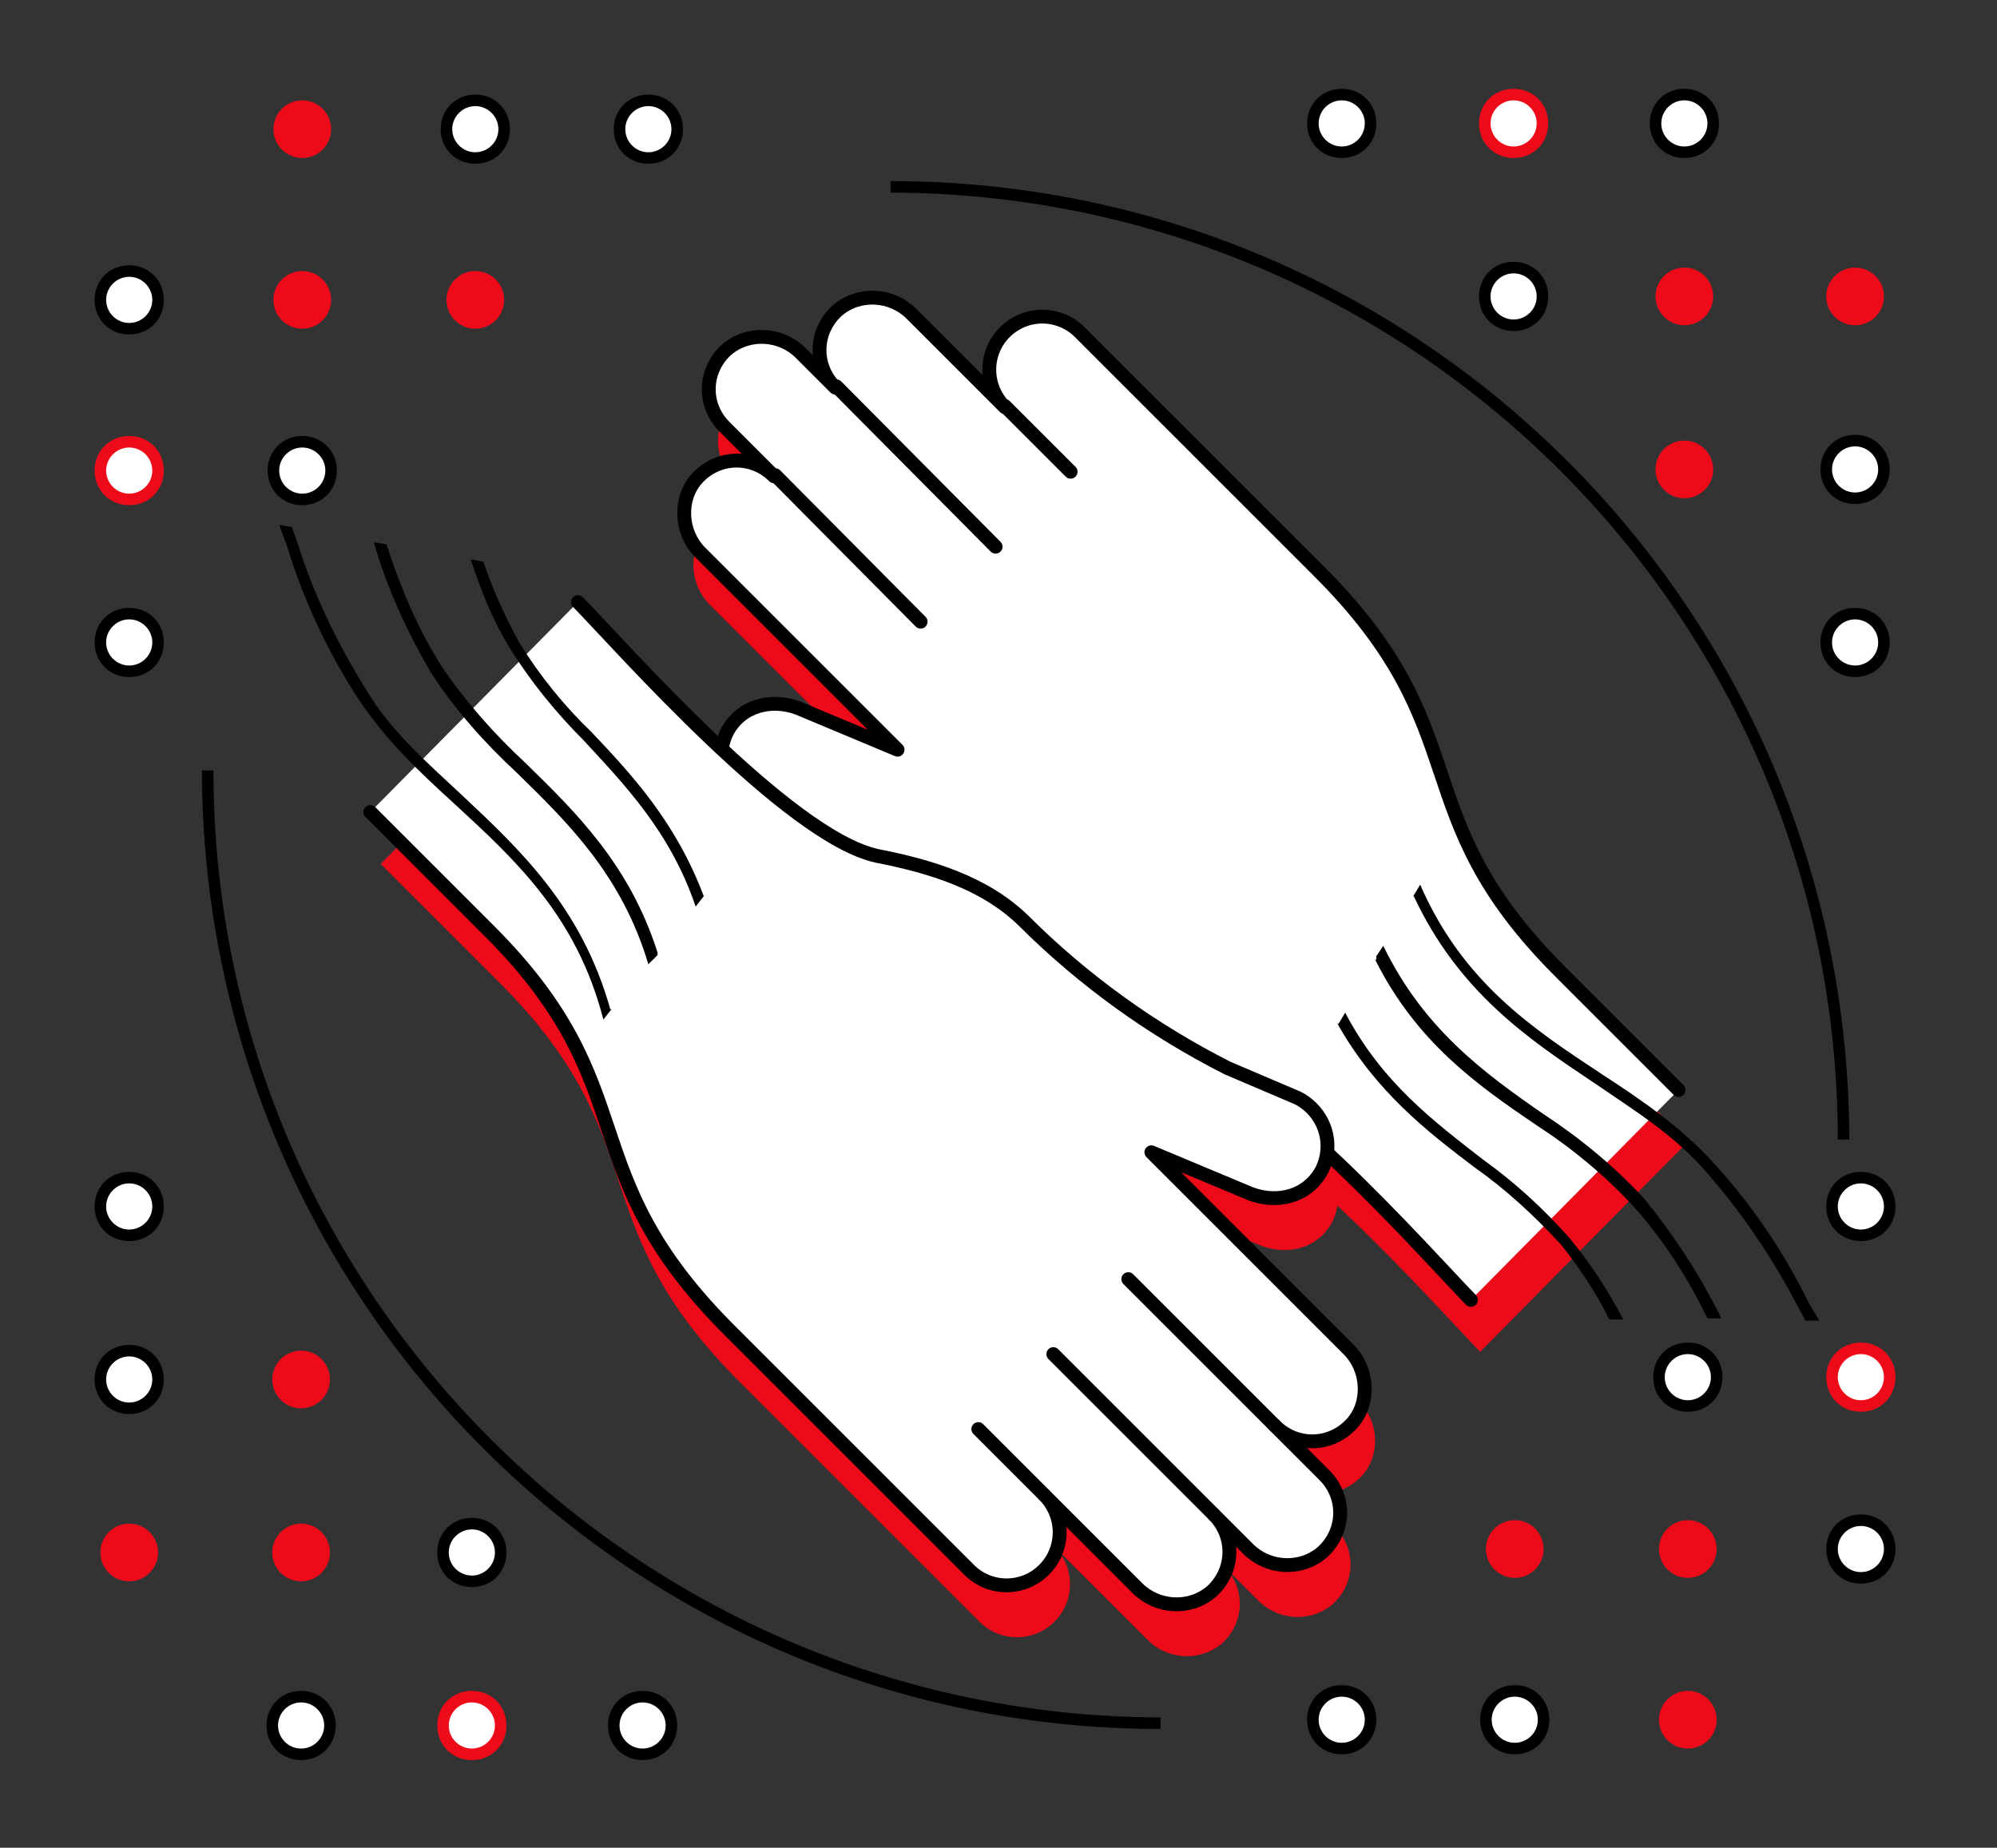 <?xml version="1.0" encoding="UTF-8"?>
<svg id="Warstwa_1" xmlns="http://www.w3.org/2000/svg" version="1.1" viewBox="0 0 173.1 160.2">
  <rect x="0" y="0" width="173.1" height="160.2" fill="#333333" stroke="none"/>
  <!-- Generator: Adobe Illustrator 29.1.0, SVG Export Plug-In . SVG Version: 2.1.0 Build 142)  -->
  <defs>
    <style>
      .st0 {
        stroke-miterlimit: 10;
      }

      .st0, .st1, .st2 {
        fill: none;
      }

      .st0, .st2, .st3 {
        stroke: #000;
      }

      .st4, .st3 {
        fill: #fff;
      }

      .st5 {
        fill: #ed0b1a;
      }

      .st2, .st3 {
        stroke-linecap: round;
        stroke-linejoin: round;
        stroke-width: 1.2px;
      }
    </style>
  </defs>
  <g id="Warstwa_1_kopia">
    <g>
      <g>
        <path class="st5" d="M146.3,99l-10.3-10.3c-13.8-13.8-6.8-20.7-21-34.8-14.9-14.9-20.6-20.6-20.6-20.6-1.8-1.8-4.7-1.8-6.5,0s-1.8,4.7,0,6.5l-8.1-8.1c-1.7-1.7-4.5-1.9-6.4-.3-2,1.8-2.1,4.8-.2,6.7l-3-3c-1.7-1.7-4.5-1.9-6.4-.3-2,1.8-2.1,4.8-.2,6.7l4.3,4.3c-1.9-1.9-4.9-1.8-6.7.2-1.6,1.8-1.4,4.7.3,6.4l17.1,17.1-8.6-3.6c-2.4-.9-5-.2-6.2,2.1-1.1,2.3-.2,5,2.1,6.2l6.1,2.6c6.5,3.3,12.5,7.6,17.7,12.8h0c3.4,3.3,8.1,4.7,12.7,5.6,7.7,1.7,22.1,18.1,25.9,22"/>
        <line class="st1" x1="68" y1="45.7" x2="80.7" y2="58.4"/>
        <line class="st1" x1="73.3" y1="38" x2="87.2" y2="51.9"/>
        <line class="st1" x1="88" y1="39.7" x2="93.7" y2="45.4"/>
      </g>
      <g>
        <path class="st5" d="M33,74.9l10.3,10.3c13.8,13.8,6.8,20.7,21,34.8,14.9,14.9,20.6,20.6,20.6,20.6,1.8,1.8,4.7,1.8,6.5,0s1.8-4.7,0-6.5l8.1,8.1c1.7,1.7,4.5,1.9,6.4.3,2-1.8,2.1-4.8.2-6.7l3,3c1.7,1.7,4.5,1.9,6.4.3,2-1.8,2.1-4.8.2-6.7l-4.3-4.3c1.9,1.9,4.9,1.8,6.7-.2,1.6-1.8,1.4-4.7-.3-6.4l-17.1-17.1,8.6,3.6c2.4.9,5,.2,6.2-2.1,1.1-2.3.2-5-2.1-6.2l-6.1-2.6c-6.5-3.3-12.5-7.6-17.7-12.8h0c-3.4-3.3-8.1-4.7-12.7-5.6-7.7-1.7-22.1-18.1-25.9-22"/>
        <line class="st1" x1="111.3" y1="128.2" x2="98.7" y2="115.5"/>
        <line class="st1" x1="106" y1="135.9" x2="92.2" y2="122"/>
        <line class="st1" x1="91.4" y1="134.2" x2="85.7" y2="128.5"/>
      </g>
    </g>
    <g>
      <g>
        <path class="st3" d="M145.5,94.5l-10.3-10.3c-13.8-13.8-6.8-20.7-21-34.8-14.9-14.9-20.6-20.6-20.6-20.6-1.8-1.8-4.7-1.8-6.5,0s-1.8,4.7,0,6.5l-8.1-8.1c-1.7-1.7-4.5-1.9-6.4-.3-2,1.8-2.1,4.8-.2,6.7l-3-3c-1.7-1.7-4.5-1.9-6.4-.3-2,1.8-2.1,4.8-.2,6.7l4.3,4.3c-1.9-1.9-4.9-1.8-6.7.2-1.6,1.8-1.4,4.7.3,6.4l17.1,17.1-8.6-3.6c-2.4-.9-5-.2-6.2,2.1-1.1,2.3-.2,5,2.1,6.2l6.1,2.6c6.5,3.3,12.5,7.6,17.7,12.8h0c3.4,3.3,8.1,4.7,12.7,5.6,7.7,1.7,22.1,18.1,25.9,22"/>
        <line class="st2" x1="67.2" y1="41.2" x2="79.8" y2="53.9"/>
        <line class="st2" x1="72.5" y1="33.5" x2="86.3" y2="47.4"/>
        <line class="st2" x1="87.1" y1="35.2" x2="92.8" y2="40.9"/>
      </g>
      <g>
        <path class="st3" d="M32.1,70.4l10.3,10.3c13.8,13.8,6.8,20.7,21,34.8,14.9,14.9,20.6,20.6,20.6,20.6,1.8,1.8,4.7,1.8,6.5,0s1.8-4.7,0-6.5l8.1,8.1c1.7,1.7,4.5,1.9,6.4.3,2-1.8,2.1-4.8.2-6.7l3,3c1.7,1.7,4.5,1.9,6.4.3,2-1.8,2.1-4.8.2-6.7l-4.3-4.3c1.9,1.9,4.9,1.8,6.7-.2,1.6-1.8,1.4-4.7-.3-6.4l-17.1-17.1,8.6,3.6c2.4.9,5,.2,6.2-2.1,1.1-2.3.2-5-2.1-6.2l-6.1-2.6c-6.5-3.3-12.5-7.6-17.7-12.8h0c-3.4-3.3-8.1-4.7-12.7-5.6-7.7-1.7-22.1-18.1-25.9-22"/>
        <line class="st2" x1="110.5" y1="123.6" x2="97.8" y2="110.9"/>
        <line class="st2" x1="105.2" y1="131.3" x2="91.3" y2="117.4"/>
        <line class="st2" x1="90.5" y1="129.6" x2="84.8" y2="123.9"/>
      </g>
    </g>
    <path d="M100.6,149.9c-45.9,0-83-37.2-83.1-83.1h1c0,45.3,36.8,82,82.1,82.1v1Z"/>
    <path d="M77.2,15.7c45.9,0,83,37.2,83.1,83.1h-1c0-45.3-36.8-82-82.1-82.1,0,0,0-1,0-1Z"/>
    <path class="st0" d="M86.4,80.9h0Z"/>
    <g>
      <g>
        <circle class="st4" cx="131.2" cy="10.7" r="2.5"/>
        <path class="st5" d="M131.2,13.7c-1.7,0-3-1.3-3-3s1.3-3,3-3,3,1.3,3,3-1.3,3-3,3ZM131.2,8.7c-1.1,0-2,.9-2,2s.9,2,2,2,2-.9,2-2-.9-2-2-2Z"/>
        <circle class="st4" cx="146" cy="10.7" r="2.5"/>
        <path d="M146,13.7c-1.7,0-3-1.3-3-3s1.3-3,3-3,3,1.3,3,3-1.3,3-3,3ZM146,8.7c-1.1,0-2,.9-2,2s.9,2,2,2,2-.9,2-2-.9-2-2-2Z"/>
        <circle class="st4" cx="116.3" cy="10.7" r="2.5"/>
        <path d="M116.3,13.7c-1.7,0-3-1.3-3-3s1.3-3,3-3,3,1.3,3,3-1.3,3-3,3ZM116.3,8.7c-1.1,0-2,.9-2,2s.9,2,2,2,2-.9,2-2-.9-2-2-2Z"/>
        <circle class="st4" cx="131.2" cy="25.7" r="2.5"/>
        <path d="M131.2,28.7c-1.7,0-3-1.3-3-3s1.3-3,3-3,3,1.3,3,3-1.3,3-3,3ZM131.2,23.7c-1.1,0-2,.9-2,2s.9,2,2,2,2-.9,2-2-.9-2-2-2Z"/>
        <circle class="st5" cx="146" cy="25.7" r="2.5"/>
        <circle class="st5" cx="160.8" cy="25.7" r="2.5"/>
        <circle class="st5" cx="146" cy="40.7" r="2.5"/>
        <circle class="st4" cx="160.8" cy="40.7" r="2.5"/>
        <path d="M160.8,43.7c-1.7,0-3-1.3-3-3s1.3-3,3-3,3,1.3,3,3-1.3,3-3,3ZM160.8,38.7c-1.1,0-2,.9-2,2s.9,2,2,2,2-.9,2-2-.9-2-2-2Z"/>
        <circle class="st4" cx="160.8" cy="55.7" r="2.5"/>
        <path d="M160.8,58.7c-1.7,0-3-1.3-3-3s1.3-3,3-3,3,1.3,3,3-1.3,3-3,3ZM160.8,53.7c-1.1,0-2,.9-2,2s.9,2,2,2,2-.9,2-2-.9-2-2-2Z"/>
      </g>
      <g>
        <circle class="st4" cx="40.9" cy="149.6" r="2.5"/>
        <path class="st5" d="M40.9,146.6c1.7,0,3,1.3,3,3s-1.3,3-3,3-3-1.3-3-3,1.3-3,3-3ZM40.9,151.6c1.1,0,2-.9,2-2s-.9-2-2-2-2,.9-2,2,.9,2,2,2Z"/>
        <circle class="st4" cx="26.1" cy="149.6" r="2.5"/>
        <path d="M26.1,146.6c1.7,0,3,1.3,3,3s-1.3,3-3,3-3-1.3-3-3,1.3-3,3-3ZM26.1,151.6c1.1,0,2-.9,2-2s-.9-2-2-2-2,.9-2,2,.9,2,2,2Z"/>
        <circle class="st4" cx="55.7" cy="149.6" r="2.5"/>
        <path d="M55.7,146.6c1.7,0,3,1.3,3,3s-1.3,3-3,3-3-1.3-3-3,1.3-3,3-3ZM55.7,151.6c1.1,0,2-.9,2-2s-.9-2-2-2-2,.9-2,2,.9,2,2,2Z"/>
        <circle class="st4" cx="40.9" cy="134.6" r="2.5"/>
        <path d="M40.9,131.6c1.7,0,3,1.3,3,3s-1.3,3-3,3-3-1.3-3-3,1.3-3,3-3ZM40.9,136.6c1.1,0,2-.9,2-2s-.9-2-2-2-2,.9-2,2,.9,2,2,2Z"/>
        <circle class="st5" cx="26.1" cy="134.6" r="2.5"/>
        <circle class="st5" cx="11.2" cy="134.6" r="2.5"/>
        <circle class="st5" cx="26.1" cy="119.6" r="2.5"/>
        <circle class="st4" cx="11.2" cy="119.6" r="2.5"/>
        <path d="M11.2,116.6c1.7,0,3,1.3,3,3s-1.3,3-3,3-3-1.3-3-3,1.3-3,3-3ZM11.2,121.6c1.1,0,2-.9,2-2s-.9-2-2-2-2,.9-2,2,.9,2,2,2Z"/>
        <circle class="st4" cx="11.2" cy="104.6" r="2.5"/>
        <path d="M11.2,101.6c1.7,0,3,1.3,3,3s-1.3,3-3,3-3-1.3-3-3,1.3-3,3-3ZM11.2,106.6c1.1,0,2-.9,2-2s-.9-2-2-2-2,.9-2,2,.9,2,2,2Z"/>
      </g>
      <g>
        <circle class="st4" cx="161.3" cy="119.4" r="2.5"/>
        <path class="st5" d="M158.3,119.4c0-1.7,1.3-3,3-3s3,1.3,3,3-1.3,3-3,3-3-1.3-3-3ZM163.3,119.4c0-1.1-.9-2-2-2s-2,.9-2,2,.9,2,2,2,2-.9,2-2Z"/>
        <circle class="st4" cx="161.3" cy="134.3" r="2.5"/>
        <path d="M158.3,134.3c0-1.7,1.3-3,3-3s3,1.3,3,3-1.3,3-3,3-3-1.3-3-3ZM163.3,134.3c0-1.1-.9-2-2-2s-2,.9-2,2,.9,2,2,2,2-.9,2-2Z"/>
        <circle class="st4" cx="161.3" cy="104.6" r="2.5"/>
        <path d="M158.3,104.6c0-1.7,1.3-3,3-3s3,1.3,3,3-1.3,3-3,3-3-1.3-3-3ZM163.3,104.6c0-1.1-.9-2-2-2s-2,.9-2,2,.9,2,2,2,2-.9,2-2Z"/>
        <circle class="st4" cx="146.3" cy="119.4" r="2.5"/>
        <path d="M143.3,119.4c0-1.7,1.3-3,3-3s3,1.3,3,3-1.3,3-3,3-3-1.3-3-3ZM148.3,119.4c0-1.1-.9-2-2-2s-2,.9-2,2,.9,2,2,2,2-.9,2-2Z"/>
        <circle class="st5" cx="146.3" cy="134.3" r="2.5"/>
        <circle class="st5" cx="146.3" cy="149.1" r="2.5"/>
        <circle class="st5" cx="131.3" cy="134.3" r="2.5"/>
        <circle class="st4" cx="131.3" cy="149.1" r="2.5"/>
        <path d="M128.3,149.1c0-1.7,1.3-3,3-3s3,1.3,3,3-1.3,3-3,3-3-1.3-3-3ZM133.3,149.1c0-1.1-.9-2-2-2s-2,.9-2,2,.9,2,2,2,2-.9,2-2Z"/>
        <circle class="st4" cx="116.3" cy="149.1" r="2.5"/>
        <path d="M113.3,149.1c0-1.7,1.3-3,3-3s3,1.3,3,3-1.3,3-3,3-3-1.3-3-3ZM118.3,149.1c0-1.1-.9-2-2-2s-2,.9-2,2,.9,2,2,2,2-.9,2-2Z"/>
      </g>
      <g>
        <circle class="st4" cx="11.2" cy="40.8" r="2.5"/>
        <path class="st5" d="M14.2,40.8c0,1.7-1.3,3-3,3s-3-1.3-3-3,1.3-3,3-3,3,1.3,3,3ZM9.2,40.8c0,1.1.9,2,2,2s2-.9,2-2-.9-2-2-2-2,.9-2,2Z"/>
        <circle class="st4" cx="11.2" cy="26" r="2.5"/>
        <path d="M14.2,26c0,1.7-1.3,3-3,3s-3-1.3-3-3,1.3-3,3-3,3,1.3,3,3ZM9.2,26c0,1.1.9,2,2,2s2-.9,2-2-.9-2-2-2-2,.9-2,2Z"/>
        <circle class="st4" cx="11.2" cy="55.7" r="2.5"/>
        <path d="M14.2,55.7c0,1.7-1.3,3-3,3s-3-1.3-3-3,1.3-3,3-3,3,1.3,3,3ZM9.2,55.7c0,1.1.9,2,2,2s2-.9,2-2-.9-2-2-2-2,.9-2,2Z"/>
        <circle class="st4" cx="26.2" cy="40.8" r="2.5"/>
        <path d="M29.2,40.8c0,1.7-1.3,3-3,3s-3-1.3-3-3,1.3-3,3-3,3,1.3,3,3ZM24.2,40.8c0,1.1.9,2,2,2s2-.9,2-2-.9-2-2-2-2,.9-2,2Z"/>
        <circle class="st5" cx="26.2" cy="26" r="2.5"/>
        <circle class="st5" cx="26.2" cy="11.2" r="2.5"/>
        <circle class="st5" cx="41.2" cy="26" r="2.5"/>
        <circle class="st4" cx="41.2" cy="11.2" r="2.5"/>
        <path d="M44.2,11.2c0,1.7-1.3,3-3,3s-3-1.3-3-3,1.3-3,3-3,3,1.3,3,3ZM39.2,11.2c0,1.1.9,2,2,2s2-.9,2-2-.9-2-2-2-2,.9-2,2Z"/>
        <circle class="st4" cx="56.2" cy="11.2" r="2.5"/>
        <path d="M59.2,11.2c0,1.7-1.3,3-3,3s-3-1.3-3-3,1.3-3,3-3,3,1.3,3,3ZM54.2,11.2c0,1.1.9,2,2,2s2-.9,2-2-.9-2-2-2-2,.9-2,2Z"/>
      </g>
    </g>
    <g>
      <path d="M61,77.7c-2.4-6.4-6.2-10.5-9.7-14.2-2.4-2.3-4.5-4.9-6.3-7.8-1.2-2.2-2.3-4.6-3.1-7l-1.1-.2c.9,2.7,1.9,5.3,3.4,7.7,1.8,2.9,4,5.6,6.4,8,3.5,3.8,7.5,7.9,9.7,14.4l.7-.9h0-.1Z"/>
      <path d="M57,82.6c-2.4-7.6-7.1-12.2-11.4-16.4-2.7-2.5-5.2-5.3-7.3-8.4-2.1-3.3-3.6-6.9-4.8-10.6l-1.1-.2c1.1,3.9,2.9,7.8,5,11.4,2.1,3.2,4.6,6,7.4,8.6,4.5,4.4,9.1,8.9,11.4,16.6l.8-.8h0v-.2Z"/>
      <path d="M52.9,87.5c-2.5-8.9-7.9-13.9-12.9-18.6-3.1-2.9-6.1-5.5-8.2-9-2.5-4-4.6-8.3-6-12.8l-.5-1.4-1.1-.2.7,1.9c1.4,4.6,3.5,9.1,6.1,13.1,2.3,3.5,5.2,6.3,8.4,9.2,5.2,4.8,10.6,9.7,12.9,18.7l.7-.9h-.1Z"/>
    </g>
    <g>
      <path d="M115.9,88.7c3.3,5.9,7.8,9.4,11.9,12.5,2.7,1.9,5.2,4.2,7.5,6.7,1.6,2,3,4.1,4.2,6.5h1.2c-1.3-2.5-2.8-4.8-4.6-7-2.3-2.6-4.8-4.9-7.6-6.9-4.1-3.2-8.7-6.6-11.9-12.7l-.6,1h0,0Z"/>
      <path d="M119.2,83.2c3.6,7.2,8.9,10.9,13.9,14.3,3.1,2,6,4.4,8.5,7.1,2.6,2.9,4.7,6.2,6.4,9.7h1.2c-1.8-3.7-4.1-7.2-6.7-10.4-2.6-2.8-5.5-5.2-8.7-7.3-5.2-3.6-10.4-7.4-13.9-14.6l-.6.9h0v.3Z"/>
      <path d="M122.5,77.6c3.9,8.4,10,12.5,15.7,16.3,3.5,2.4,6.9,4.5,9.6,7.6,3.1,3.5,5.8,7.5,8,11.7l.7,1.3h1.2l-1-1.7c-2.1-4.3-4.9-8.4-8.1-11.9-2.8-3.1-6.1-5.4-9.8-7.8-5.9-3.9-12-7.9-15.7-16.4l-.6,1h0Z"/>
    </g>
  </g>
</svg>